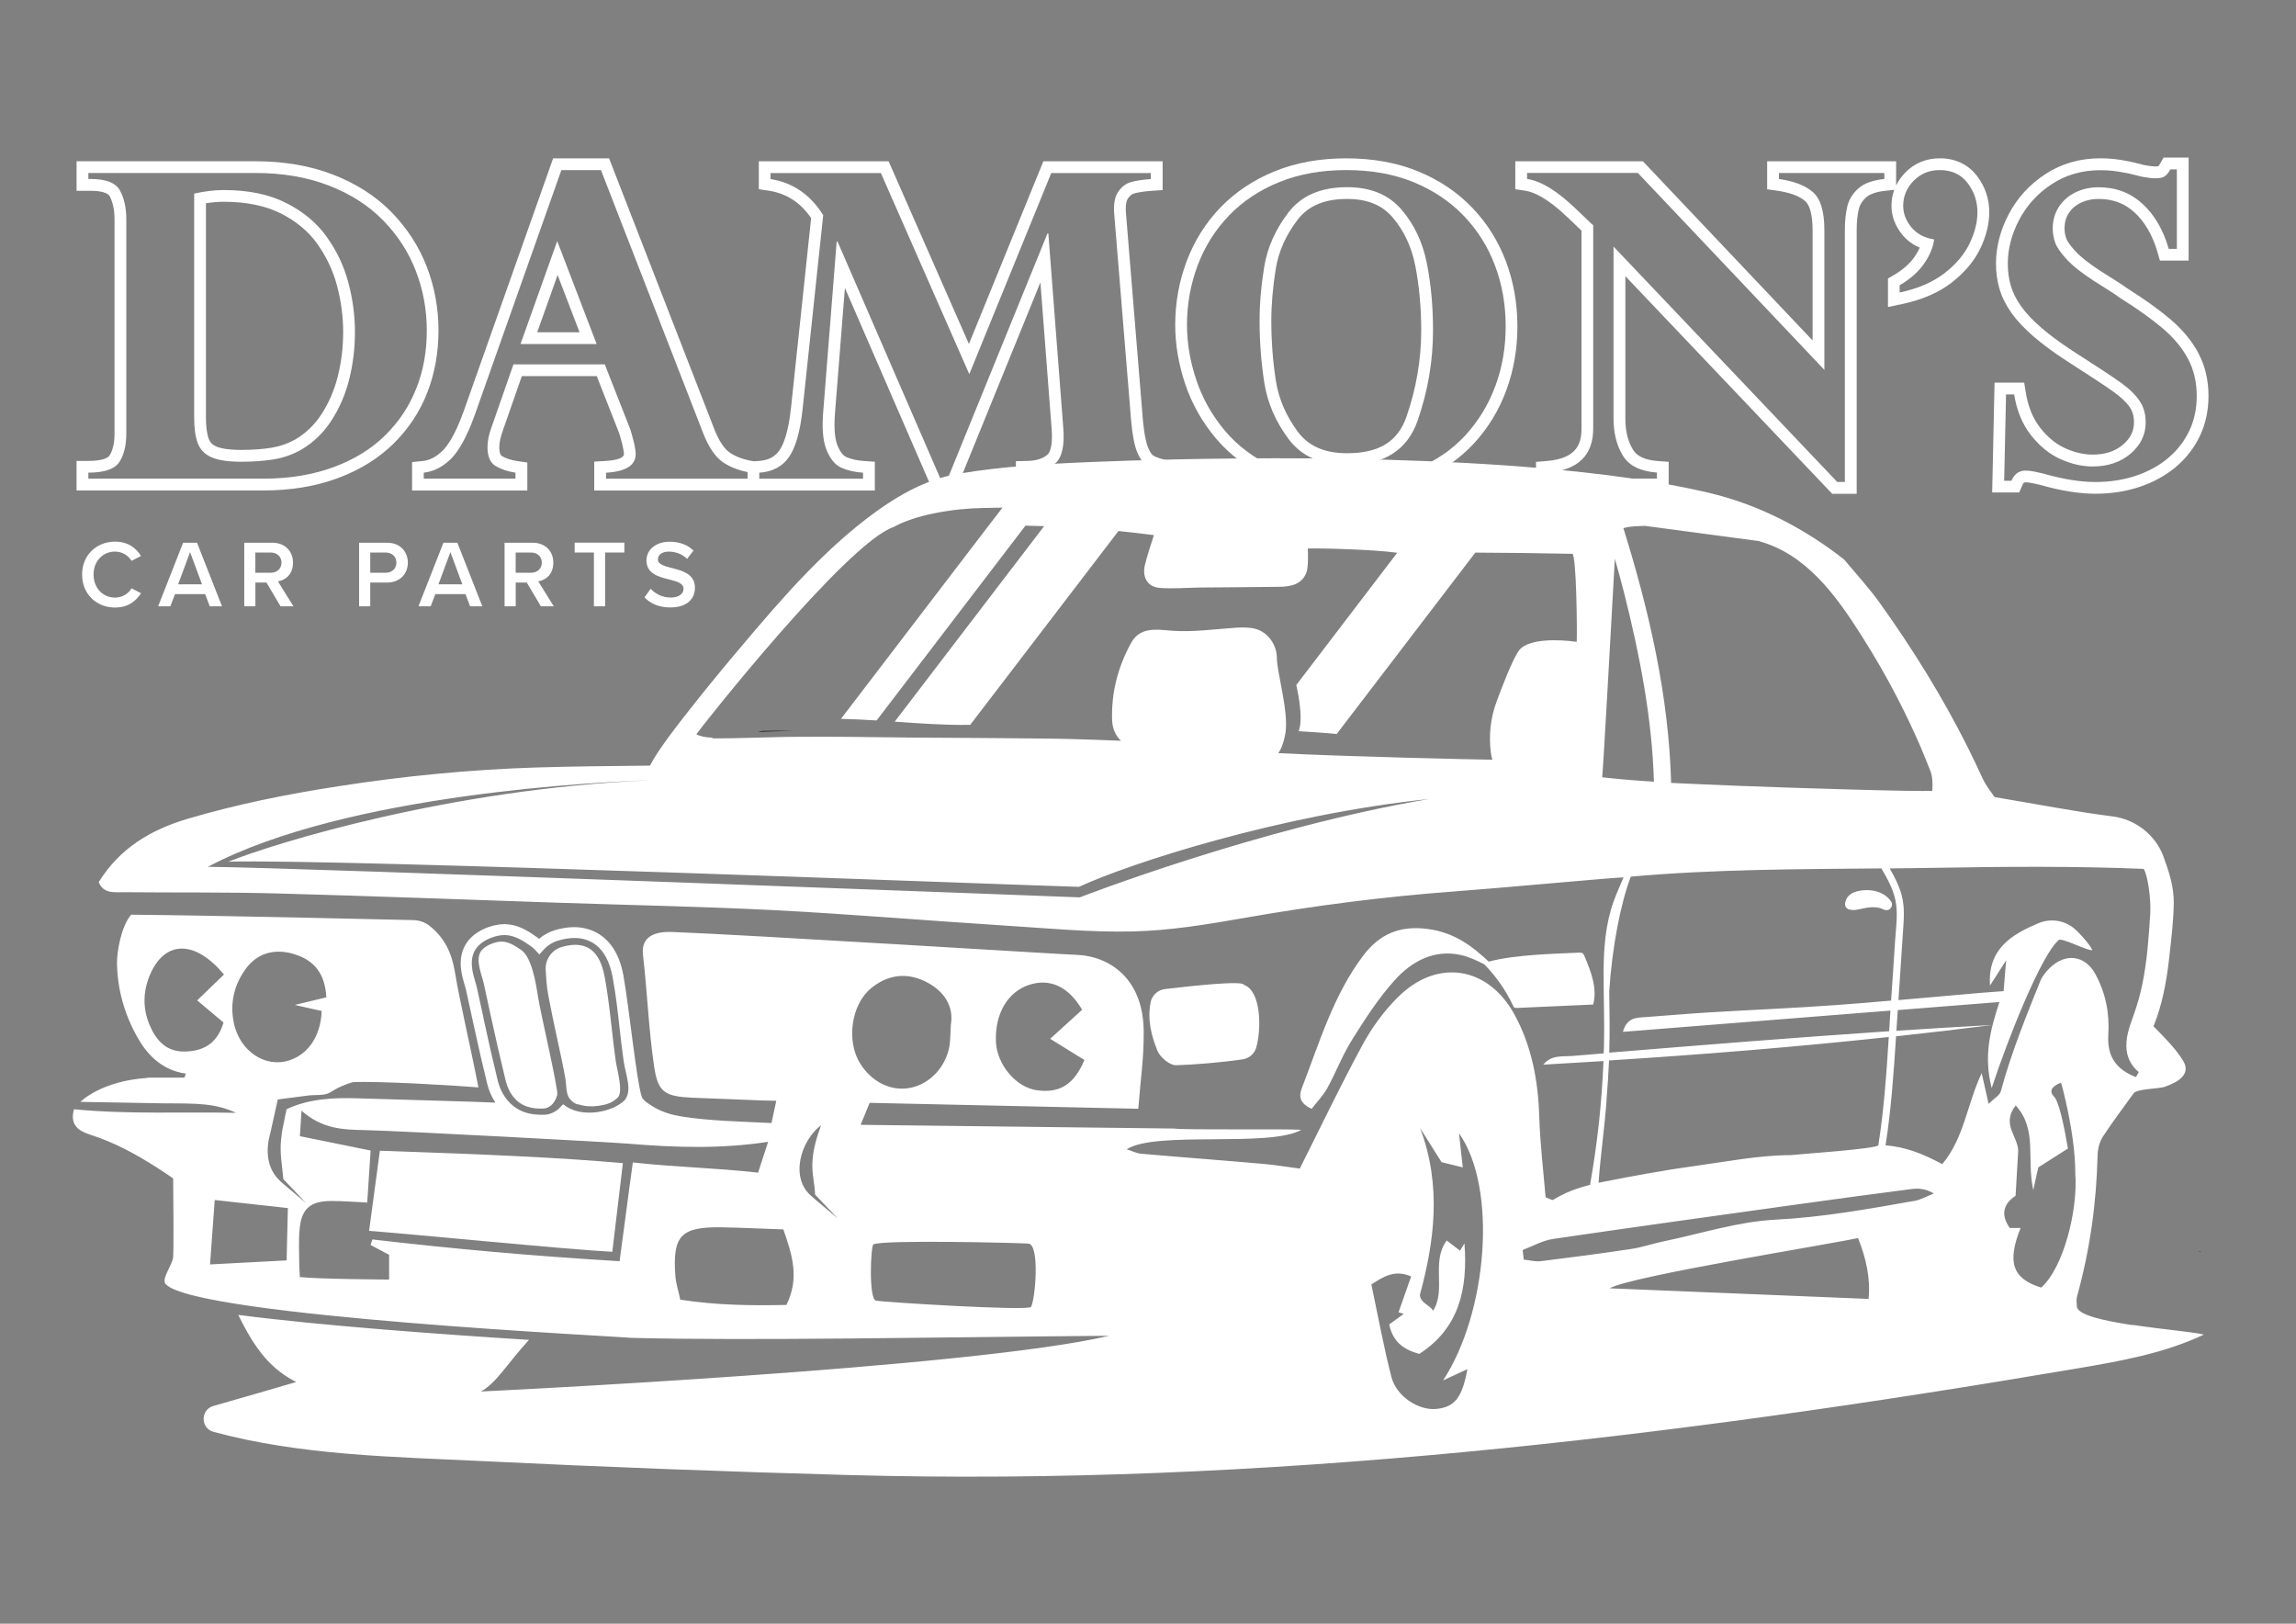 <svg xmlns="http://www.w3.org/2000/svg" id="Laag_1" data-name="Laag 1" width="512.96" height="362.7" viewBox="0 0 512.96 362.7"><rect x="0" y="0" width="512.96" height="362.7" fill="#808080" stroke="none"/><defs><style>      .cls-1 {        fill: none;      }      .cls-2 {        fill: #fff;      }      .cls-3 {        fill: #1d1d1b;      }    </style></defs><path class="cls-3" d="m63.95,247.82c-.05.39-.11.8-.19,1.23.1-.42.21-.85.32-1.29-.05.02-.08.03-.13.06"></path><path class="cls-3" d="m491.36,279.46c.02.06.04.14.06.2.02-.01.04-.01.06-.01.05-.04.1-.07.15-.12-.09-.02-.18-.04-.27-.06"></path><path class="cls-2" d="m476.49,296.01c-6.47-.97-12.4-2.28-12.49-4.18-.03-.75-.16-1.55.05-2.27,2.86-10.3,4.33-20.8,4.58-31.48.01-.68.11-1.39.28-2.07.22-.76.51-1.5.9-2.11,2.2-3.36,4.63-6.55,6.89-9.7.71-.98,5.61-.99,6.86-1.41,2.9-.99,6.06-2.76,4.19-5.83-1.74-2.85-4.31-5.33-6.63-7.71.25-.65.5-1.28.72-1.89,1.61-4.63,2.38-9.49,2.9-14.34.41-3.7.84-7.39.91-11.12.07-3.69-1.02-7.07-2.28-10.52-1.75-4.84-6.25-8.38-11.42-9.02-8.4-1.06-16.76-2.72-26.32-4.31-.5-.77-1.88-2.39-2.73-4.26-1.04-2.28-2.12-4.54-3.24-6.79-5.64-11.25-12.26-21.93-19.59-32.18-2.39-3.36-5.21-6.44-8.11-9.88-8.47-6.61-18.59-12.16-30.43-14.92-10.79-2.53-23.71-4.28-37.42-5.45-5.42-.47-10.96-.85-16.55-1.15-23.14-1.26-46.91-1.21-65.38-.79-6.77.14-12.82.35-17.86.55-1.57.07-3.04.14-4.41.19-1.68.09-3.21.17-4.58.23-1.32.08-2.66.17-4.01.25-.56.05-1.1.08-1.66.14-5.26.4-10.52.97-15.71,1.87-1.81.32-3.55.77-5.24,1.36-4.79,1.65-9.13,4.26-13.38,7.35-11.11,8.13-20.33,18.74-29.17,29.2-4.1,4.84-8.13,9.7-12.04,14.69-2.29,2.9-6.99,8.83-8.91,12.56-8.49.09-16.96.16-25.44.42-14.82.47-29.55,1.91-44.24,4.2-11.37,1.75-22.58,4-33.6,7.26-8.16,2.42-15.14,6.5-19.88,14.15,1.09,2.7,3.61,2.22,5.83,2.25,11.27.11,22.54-.03,33.81.27,21.04.57,42.05,1.37,63.09,2.08,16.13.54,32.3.85,48.43,1.67,16.96.89,33.89,2.32,50.84,3.4,9.71.61,19.44,1.57,29.14,1.34,8.22-.2,16.47-1.55,24.6-2.98,15.69-2.76,31.43-4.8,47.34-5.97,9.51-.69,34.53-3.02,37.56-3.13,0,0-.01.05-.03.1-.01.02-.02.07-.03.1-.73,1.78-1.54,3.54-2.15,5.25-1.79,5.02-2.2,10.41-2.21,15.7-.02,5.53.22,11.07.08,16.59-.01.52-.05,1.06-.07,1.58-2.36.2-4.7.39-7.06.58-2.17.17-4.59-.3-6.44,1.94,4.49-.25,8.97-.52,13.46-.8-.19,4.56-.52,9.11-1,13.64-.51,4.7-1.18,9.36-2,14.01-2.85.71-5.62,1.72-8.23,3.34-.22.15-.75-.2-1.7-.56-.49-5.83-1.23-11.93-1.42-18.03-.24-8-1.69-15.73-5.5-22.73-5.89-10.86-17.27-12.64-25.99-4.03-3.14,3.1-5.86,6.81-7.96,10.68-4.94,9.08-9.4,18.45-14.05,27.7-2.69-.35-5.39-.81-8.08-1.05-9.11-.8-18.22-1.47-27.33-2.27-1.1-.1-2.15-.66-3.25-.99,6.35-4.21,32.06-.32,39-4.36-3.91-.24-25.38.09-28.48-.28l-69.97-.83,2.01-4.91c24.9.55,60.02,1.32,60.02,1.32.55-7.13,1.23-10.95,1.21-17.21-.05-11.75-7.52-16.95-15.19-17.18-3.38-.1-73.3-4.47-90.13-5.1-3.55-.14-7.06.79-6.55,5.12.96,8.25,1.26,16.61,2.48,24.85.84,5.85,2.36,6.77,8.62,7.06,5.11.22,10.2.36,15.29.6.07,0,1.29.03,3.39.08l-1.07,4.97c-6.66-.34-13.92-.46-20.13-1.47-2.16-.35-4.36-.99-6.25-2.15-.76-.48-2.28-1.33-2.6-2.24-1.16-3.35-2.81-19.84-4.12-27.19-1.81-9.67-8.29-10.71-10.97-10.71-1.33,0-2.75.22-4.23.65-1.34.39-2.57,1.06-3.63,1.96-.28-.24-.57-.44-.79-.58-1.91-1.36-4.05-2.61-6.76-2.7h-.23c-2.4,0-6.93,1.32-8.79,4.84-1.71,3.22-.69,6.61-.02,8.85l.05.18c.1.33.19.65.26.97l1.46,6.72c1.26,5.78,2.19,9.82,3.09,13.49l.12.53c.4,1.59,1.02,3.04,1.86,4.29-1.96-.14-26.31-.81-30.76-.96-5.42-.18-10.88.09-15.84,2.4-.11.43-.22.87-.32,1.29-.01.01-.01.02-.01.02-.22,1.23-.52,2.56-.74,3.68-.09.67-.17,1.33-.23,2-.31,2.91.31,6.08.52,8.66l5.07,5.34-5.63-4.75s-.06-.07-.07-.09c-3.05-2.74-3.39-6.82-2.31-10.64.01-.03.01-.07.02-.1l1.68-7.56c2.38-.3,4.61-.59,6.83-.88,1.65-.2,3.63.1,4.9-.71,1.65-1.07,3.34-1.8,5.03-2.27,5.76-.27,22.59.71,28.06,1.17-1.71-8.9-3.94-18.04-5.29-25.96-.69-4.02-2.21-7.4-5.61-10.12-1.02-.83-2.32-1.24-3.62-1.29-8.46-.19-43.04-1.02-63.06-1.21-2.33,2.68-3.2,8.6-3.17,10.84.1,5.82,1.65,11.34,4.5,16.43,1.92,3.47,5.15,7.43,10.88,8.23-.1.31-.2.61-.31.9h-8.28s.02.03.03.06c-10.46.68-14.98,5.35-14.98,5.35l18.99.34c7.27,0,11.2,0,15.77,2.11-12.06-.25-24.08.38-36.21-.8-.11.43-.19.83-.23,1.22-.26,2.93,2.07,3.88,4.03,4.52,5.29,1.7,10.04,4.29,14.69,7.26,1.23.79,2.45,1.61,3.67,2.44.05,4.64.15,16.18-.01,17.65-.22,1.86-2.71,4.82-1.65,5.98,6.58,7.23,103.73,11.79,103.77,11.99,26.25.71,70.42-.17,107-.46-30.5,7.25-140.36,12.45-140.36,12.45,3.49-1.89,5.87-6.22,10.75-11.53-19.22-1.21-46.48-3.17-64.95-5.58.61,1.25,1.25,2.5,1.95,3.71.07.1.1.21.17.32,2.5,4.37,5.66,8.38,10.83,10.96-6.35,1.86-12.39,3.6-18.53,5.36-2.9.84-2.87,4.99.06,5.78,19.46,5.27,40.06,5.56,60.08,6.53,27.24,1.33,54.51,2.36,81.76,3.11,92.45,2.55,183.57-8.37,274.64-23.83,9.62-1.63,19.36-3.36,28.18-7.54-1.92-.53-9.18-1.16-15.86-2.16m-246.52-75.99c4.66-1.5,8.78.49,11.77,5.59-2.27,2.07-4.53,4.12-7.14,6.49,2.91,1.8,5.31,3.27,7.65,4.73-2.29,5.45-5.51,7.48-10.62,6.76-4.65-.63-8.93-5.73-9.15-10.83-.26-6.26,2.63-11.18,7.49-12.74m-121.96,7.46l-1.46-6.68c-.07-.36-.18-.75-.31-1.17l-.05-.17c-.59-1.98-1.4-4.68-.17-7.01,1.29-2.4,4.71-3.53,6.63-3.53h.18c2.04.08,3.8,1.13,5.41,2.25.38.25.88.63,1.33,1.1l.91.99.9-1c.9-1.01,2.06-1.75,3.36-2.12,1.25-.36,2.45-.56,3.55-.56,3.15,0,7.2,1.51,8.55,8.71.72,3.86,1.17,7.9,1.53,11.15.23,2.01.51,4.54.84,6.89l.1.72c.43,3.11,2.04,6.61.19,8.81-1.9,1.78-4.58,2.4-5.99,2.6-1.84.26-3.67.14-5.24-.38-.63-.21-1.17-.46-1.65-.77l-.85-.59-.71.76c-.93.95-2.13,1.5-3.37,1.58-1.66.06-3.26-.1-4.61-.6-2.9-1.05-5.04-3.6-5.89-6.99l-.13-.55c-.9-3.65-1.82-7.67-3.07-13.43m-58.08.98c-1.31,4.41-4.12,6.31-8.41,6.47-4.31.18-6.61-2.43-8.09-5.9-1.66-3.88-1.47-7.93.28-11.7,3.36-7.25,9.95-7.26,16.33.4-1.83,1.75-3.68,3.55-5.99,5.78,2.32,1.95,4.06,3.42,5.89,4.95m2.28,0c-.71-3.44-.24-6.74,1.27-9.72.41-.8.88-1.57,1.42-2.3,2.47-3.36,6.09-4.47,10.15-3.45.25.07.51.15.74.22,4.38,1.32,6.85,4.36,7.1,9.62-1.33.33-2.48.59-3.79.91-.95.24-2,.48-3.24.79,1.95.43,3.34.74,4.54,1.02.5.11.99.21,1.46.32-.23,5.54-2.91,9.57-7.13,11-5.43,1.83-11.19-1.95-12.53-8.4m11.81,53.12l-17.1.9,1.05-14.39,16.34,1.8-.28,11.69Zm74.41.18c-19.96-1.2-37.11-2.76-55.23-4.86-.25.72-.17.52-.41,1.24,1.67.88,3.32,1.76,4.14,2.19v5.53s-15.81-.09-19.89-.56c.03,1.91-.18-2.54-.18-2.54-.02-2.98-.17-5.62.08-8.22.42-4.57,2.45-6.23,7.13-6.23,2.47,0,4.95.2,7.97.34.3-4.36.53-8.03.76-11.61-5.51-1.12-10.43-2.12-15.8-3.21.11-1.73.2-3.19.36-5.7,4.56,4.08,9.26,4.25,13.92,4.34,8.17.18,55.54,2.73,58.99,3.03,10.46.88,20.9,1.21,31.34-.41-.9,2.74-1.53,4.67-2.25,6.89-9.46-1.07-18.73-1.24-27.98-2.28-1.08,7.72-1.86,14.14-2.96,22.06m37.27,9.77c-7.78.17-15.65.08-23.71-1.18-.44-2.09-.99-3.7-1.1-5.34-.65-8.94,1.24-10.94,10.22-10.82,4.62.08,9.22.31,13.91.47,1.97,5.68,3.67,10.85.68,16.87m5.85-24.07s-.06-.07-.08-.09c-5.12-4.06-2.62-12.52,1.98-15.98-.94,2.6-1.74,5.18-1.91,7.87-.26,2.56.52,5.35.57,7.62l5.07,5.34-5.62-4.75Zm13.05-46.66c3.6-2.95,7.7-3.6,11.9-1.64,4.52,2.12,6.64,5.75,5.94,9.75-.14,2.38-.1,3.67-.33,4.91-.85,4.61-4.36,8.31-8.6,9.19-4.31.9-8.63-1.16-11.3-5.36-3.17-5.01-2.07-13.18,2.39-16.84m35.71,71.18c-.9.9-33.01-1.07-34.62-1.43-1.62-.35-1.17-12.2-.55-12.55,1.98-1.08,31.93-.36,34.62-.18,2.7.18,1.45,13.27.55,14.16m97.54,13.9c-1.17,6.33-2.81,8.4-6.8,8.86-4.03.48-9.08-2.77-10.19-7.15-1.72-6.73-2.97-13.56-4.47-20.65,2.58-1.62,5.1-3.43,8.89-1.78-.93,2.63-1.82,5.15-2.82,8t.01.01c.4.11.79.23,1.16.35-1.08.79-2.17,1.57-3.25,2.35.79,3.86,3.15,5.61,6.71,6.59,8.87-5.7,10.88-14.41,10.1-24.69-.4.66-.8,1.32-.99,1.63-.9-.68-1.91-1.46-2.98-2.27-3.54,4.8-.05,11.04-3.05,15.71-.48-1.18-2.93-1.76-2.93-3.61h0c3.19-11.73,4.93-24.32.03-37.24,1.51,2.45,3.06,4.86,4.8,7.64,1.29.32,2.91.72,4.74,1.17-.25-2.33-.51-4.55-.84-7.63,8.7,12.33,6.31,40.23-3.56,55.21,1.74-.81,3.48-1.61,5.44-2.52m39.7-188.36l25.28,3.37c10.69,2.87,17.35,12.15,23.02,21.06,6.08,9.55,10.36,18.23,13.27,24.99.76,1.8,1.5,3.6,2.2,5.42.47,1.23.5,3.04.39,4.33-2.73.26-31.58-.64-43.68-1.12-4.88-.21-9.79-.39-14.67-.64-.51-19.36-4.9-38.42-10.66-56.9,1.47-.48,3.38-.44,4.85-.51m-126.28,82.98s-179.05-6.82-194.82-6.82c31-16.46,88.59-19.02,98.82-19.34-44.82,1.9-84.04,14.11-94.22,18.19,23.87-.68,175.1,5.2,190.02,5.62,11.51-5.33,45.2-16.2,78.23-19.62-37.96,6.4-78.03,21.96-78.03,21.96m111.02-57.07c-4.2-.59-10.53-.69-12.71,1.68-1.48,1.62-4.35,9.35-5.17,11.56-1.38,3.63-1.83,7.67-1.32,11.53.08.52.18,1.06.34,1.56-3.43-.03-32.71-.69-47.84-1.47.39-.53.68-1.13.92-1.8.35-.99.57-1.96.72-2.9.64-4.86-1.91-13.21-1.96-16.63-.03-2.86-1.94-5.66-4.74-6.42-1.47-.4-3.05-.34-4.59-.25-4.74.32-9.48,1.02-14.25.65-3.45-.3-7.02-.84-8.98,2.74-2.95,5.37-4.43,11.09-4.24,17.22.07,2,.84,3.56,1.98,4.63-3.7-.16-7.4-.28-11.1-.39-6.35-.19-32.37-.29-36.1-.33-8.52-.09-17.03-.25-25.56-.16-.73.01-1.47.01-2.2.02-5.35.1-10.69.33-16.03.33-.17,0-.31-.07-.41-.17-1.34-.05-2.54-.26-3.46-.76.58-.97,33.45-42.68,44.07-46.29,2.46-1.37,5.66-2.37,8.91-3.03,3.94-.82,7.97-1.17,10.82-1.21,1.51-.03,3.05-.06,4.59-.09l-3.08,4-33,43.18c2.66.07,5.32.19,7.96.36l33.25-43.51c1.4.02,2.79.06,4.17.11l-33.38,43.67c5.52.39,11.04.79,16.58.72.09,0,.19.01.28.01l33.13-43.31c2.63.27,5.28.57,7.92.91-.71,2.21-1.45,4.43-2,6.64-.63,2.55.4,4.91,3.28,5.15,2.94.23,6.02-.03,8.98-.08,2.96-.02,5.92-.05,8.88-.07,2.97-.05,5.92-.06,8.87-.09,2.6-.03,5.16-.55,6.1-3.31.39-1.08.34-4.09.27-5.25,2.5-.09,14.42.19,19.98.95l-22.55,29.55s1.76,7.25.53,10.31c5.95.35,8.5.63,8.5.63l30.97-40.52c7.22.03,14.44.12,21.65.27.96.01,1.12,17.92,1,19.64m7.01,30.42c-.44-.05-.88-.09-1.32-.15.23-1.73,1.89-31.89,2.83-48.81.75,2.63,1.47,5.26,2.14,7.9,3.44,13.7,6.19,27.76,6.59,41.91-3.42-.22-6.84-.48-10.25-.85m.26,47.81c.66-10.23,2.58-19.85,4.83-25.76,18.64-1.66,37.32-1.66,55.99-1.84,1.32,2.27,2.61,4.59,3.14,7.17.59,2.88.13,5.98-.08,8.89-.28,4.5-.59,8.98-.9,13.47-4.14.36-8.3.72-12.45,1.01-9.29.67-18.6,1.05-27.92,1.61-4.85.28-9.7.73-14.55,1.07-2,.14-4.09.07-5,3.29,20.03-1.59,39.77-3.15,59.77-4.75-.05.58-.08,1.17-.11,1.75-.07.95-.12,1.91-.18,2.86-20.86,1.4-41.69,3.08-62.53,4.79.14-4.52.07-9.03,0-13.56m-.61,24.19v-.1c.25-2.93.43-5.85.56-8.79,20.87-1.31,41.71-3.01,62.5-5.24-.51,8.08-1.06,16.19-2.33,24.18-.14.79-17.82,2.01-19.6,2.21-7.04,0-14.65,1.51-21.63,2.46-7.13.98-14.22,2.32-21.28,3.71.44-6.16,1.35-12.26,1.79-18.43m58.53,44.38c-20.13-.83-38.98-1.6-57.84-2.37,4.59-2.69,49.26-9.85,55.5-11.23,1.82,4.58,2.8,9.08,2.35,13.59m10.15-21.88c-10.23,1.81-20.4,3.65-30.87,4.18-8.39.42-16.67,3.11-24.98,4.83-2.47.5-4.87,1.35-7.38,1.73-6.69,1.01-13.42,1.89-20.16,2.72-1.23.15-2.53-.23-3.81-.35-.07-.72-.15-1.45-.23-2.15,2.25-.85,4.47-2.13,6.82-2.47,18.09-2.66,36.2-5.16,54.31-7.68,8.62-1.2,17.25-2.38,25.88-3.48,1.51-.19,3.1-.03,4.85,1-1.47.58-2.9,1.42-4.43,1.69m16.66-21.72c-.6-2.72-1.02-4.59-1.54-6.85-3.28,6.94-3.88,14.44-8.82,20.34-4.21-2.29-8.33-3.92-12.66-4.19,1.26-8.06,1.82-16.22,2.35-24.37,7.17-.77,14.34-1.62,21.52-2.53-7.16.39-14.3.82-21.45,1.29.08-1.13.16-2.25.23-3.37.03-.41.06-.83.08-1.25,7.52-.59,15.08-1.18,22.71-1.8-2.08,6.4-3.56,12.01-1.73,19.23,3.63-11.08,11.27-30.26,15.1-33.16,1.53-.07,6.09,2.43,7.37,2.35.05-.23-1.45-2.46-3.75-4.6-2.24-2.07-5.51-2.61-8.31-1.41-5.75,2.44-11.36,5.61-10.78,13.91,1.46-2.29,2.21-3.45,3.6-5.63-.26,3.21-.42,5.07-.57,6.88-1.72.14-3.16.22-4.6.34-6.3.55-12.59,1.12-18.89,1.66.34-5.07.67-10.13,1.01-15.2.19-2.77.44-5.56-.3-8.27-.57-2.11-1.58-4.05-2.66-5.94,3.46-.03,6.9-.08,10.35-.14,15.46-.27,30.92-.4,46.38.24.91,1.27,1.69,6.88,1.47,10.11-.34,5.21-.69,10.47-1.75,15.6-.51,2.46-1.2,4.88-2.06,7.25-.9,2.45-1.76,4.9-1.46,7.56.23,1.97,1.27,3.71,2.71,4.86-.23.41-.43.8-.63,1.13-5.4-2.07-6.4-5.71-6.17-9.53.3-4.86-.64-9.35-2.91-13.51-2.29-4.19-6.63-4.74-10.1-1.41-.91.88-1.78,1.94-2.22,3.07-2.36,5.91-6.36,15.48-8.78,24.52-.26.96-1.46,1.56-2.73,2.84m11.74,41.04c-6.41-1.99-7.68-5.62-4.6-13.32h-2.41c-2.2-3.07-1.31-5.5,1.29-7.19.2-3.59.4-6.81.58-10.01,0-3.21-3.85-6-.55-10.17,4.92,5.41,2.36,11.96,3.93,18.93.41-1.88.55-2.61.71-3.31.13-.6.28-1.23.41-1.78,2.08-1.3,4.58-2.95,6.61-4.21-.85-5.07-2-10.52-3.11-11.61-1.95-1.96,1.59-3.1,1.59-3.1,0,0,3.16,11.11,3.16,20.08v.06c.65,8.21-2.6,21.2-7.62,25.63"></path><path class="cls-2" d="m136.8,279.62c.84-6.96,1.6-13.41,2.36-19.8-13.75-1.21-29.22-1.93-54.29-2.77-.79,5.74-1.46,10.9-2.41,17.9,9.61.71,44.27,4.17,54.34,4.67"></path><path class="cls-2" d="m262.71,237.95c3.61-.09,10.5-.64,14.93-1.32,1.42-.22,2.61-1.22,3.01-2.6,1.23-4.27,1.09-12.69-2.72-14.02-.13-1.07-12.21.28-17.65.92-1.61.19-2.92,1.4-3.22,2.99-.75,3.94.18,7.45,1.53,10.8.59,1.45,2.74,3.26,4.13,3.22"></path><path class="cls-2" d="m120.23,222.87c-.41-2.75-1.33-8.93-3.75-10.63-1.23-.87-2.76-1.86-4.31-1.91-1.52-.05-4.11.96-4.86,2.38-1.06,1.99.36,5.07.79,7.06.51,2.36,1.01,4.72,1.53,7.07,1.03,4.71,2.09,9.42,3.24,14.11.05.19.09.37.14.56.62,2.5,2.11,4.71,4.6,5.62,1.22.44,2.54.56,3.83.49,1.62-.09,2.72-1.61,3.06-3.09.27-1.19-3.8-18.55-4.26-21.67"></path><path class="cls-2" d="m126.38,241.37c.14,1.17.13,2.67.63,3.63.39.74,1.42,1.71,2.3,1.71,1.39.45,2.94.52,4.38.31,1.7-.25,3.09-.61,4.34-1.86,1.29-1.29-.22-6.38-.45-8.06-.9-6.31-1.33-12.69-2.5-18.93-1.11-5.96-4.17-8.17-9.5-6.66-2.23.63-3.76,2.68-3.66,4.99.08,1.8.19,3.67.52,5.5.64,3.47,1.38,6.93,2.12,10.38.62,2.86,1.26,5.72,1.76,8.61.02.12.04.25.05.38"></path><path class="cls-2" d="m413.1,203.14c.85.26,1.71.1,2.55-.09,1.63-.38,3.59-.71,5.15.1.48.25,1.14.23,1.53-.2.37-.4.52-1.06.2-1.54-1.12-1.69-3.11-2.5-5.09-2.57-1.82-.06-4.35.32-5.05,2.27-.06.17-.11.35-.14.52-.13.65.12,1.29.84,1.51"></path><path class="cls-3" d="m176.95,163.23c-2.21-.04-4.41.01-6.62.04-.36.07-.71.15-1.07.22,2.18-.07,4.37-.15,6.56-.21.38-.01.76-.03,1.14-.04"></path><path class="cls-2" d="m355.93,224.39c-5.66.25-11.32.51-17,.76-.19.01-.41.01-.57-.09-.18-.1-.27-.3-.35-.48-1.55-3.29-3.65-6.32-6.17-8.94l-.25-.25c-1.7-.85-3.41-1.66-5.21-2.06-5.98-1.34-11.01,1.42-14.78,5.62-3.66,4.04-6.66,8.74-9.58,13.39-2.13,3.41-3.55,7.22-5.5,10.75-.95,1.71-2.38,3.15-3.48,4.6-2.75-1.25-2.86-2.88-2.2-4.6,3.96-10.23,7.08-20.92,13.84-29.78,3.41-4.42,7.75-6.67,14.32-5.8,5.95.8,9.9,3.84,13.62,7.3,5.84-1.63,15.95-1.8,20.1-2.01.3-.01.65-.01.89.18.18.14.28.35.37.57,1.46,3.46,2.94,7.23,1.95,10.85"></path><path class="cls-2" d="m64.07,247.76c-.11.43-.22.87-.32,1.29.08-.43.15-.84.19-1.23.05-.02.08-.03.13-.06"></path><path class="cls-2" d="m72.98,52.88c-2.24-3.12-5.27-5.64-9.09-7.56-3.82-1.92-8.46-2.87-13.93-2.87-1.95,0-4.14.26-6.58.79v50.02c0,2.41.27,4.33.81,5.75.54,1.42,1.55,2.46,3.04,3.13,1.48.66,3.72,1,6.72,1,2.69,0,5.1-.18,7.23-.53,2.13-.35,4.14-1.06,6.03-2.11,2.78-1.61,5.08-3.82,6.88-6.63,1.81-2.81,3.13-5.9,3.96-9.27.83-3.37,1.25-6.84,1.25-10.43s-.49-7.4-1.48-11.08c-.99-3.68-2.6-7.08-4.84-10.2m2.52,31.07c-.76,3.07-1.98,5.93-3.62,8.48-1.57,2.44-3.59,4.39-5.95,5.75-1.61.9-3.36,1.51-5.18,1.81-1.98.33-4.27.5-6.8.5-3.25,0-4.87-.42-5.65-.77-.85-.38-1.36-.9-1.65-1.67-.42-1.11-.64-2.73-.64-4.81v-47.84c1.43-.23,2.76-.34,3.95-.34,5.03,0,9.32.87,12.75,2.59,3.41,1.72,6.15,3.98,8.13,6.74,2.04,2.85,3.54,5.99,4.44,9.35.92,3.44,1.39,6.94,1.39,10.4s-.4,6.65-1.17,9.8"></path><path class="cls-2" d="m97.97,73.88c0-5-.89-9.82-2.63-14.33-1.76-4.53-4.42-8.63-7.9-12.18-3.49-3.56-7.88-6.38-13.05-8.37-5.12-1.98-10.95-2.98-17.33-2.98H17.11v6.6h3.14c2.3,0,3.85.45,4.26,1.22.72,1.35,1.08,3.1,1.08,5.19v47.75c0,2.16-.38,3.84-1.13,4.99-.18.28-1.06,1.19-4.73,1.19h-2.63v6.6h41.75c6.09,0,11.67-.92,16.58-2.74,4.97-1.84,9.18-4.45,12.53-7.76,3.34-3.31,5.88-7.16,7.53-11.44,1.64-4.24,2.47-8.86,2.47-13.74m-4.92,12.79c-1.53,3.96-3.84,7.46-6.93,10.52-3.09,3.06-6.95,5.45-11.59,7.16-4.64,1.71-9.86,2.57-15.67,2.57H19.74v-1.34c3.58,0,5.89-.8,6.93-2.39,1.04-1.59,1.55-3.73,1.55-6.42v-47.75c0-2.53-.46-4.67-1.39-6.42-.93-1.75-3.12-2.62-6.58-2.62h-.51v-1.34h37.32c6.09,0,11.55.93,16.39,2.8,4.84,1.87,8.88,4.46,12.12,7.76,3.25,3.31,5.69,7.07,7.32,11.29,1.64,4.22,2.46,8.68,2.46,13.37s-.76,8.84-2.29,12.79"></path><path class="cls-2" d="m116.29,76.85h17.01l-8.81-22.99-8.2,22.99Zm13.19-2.63h-9.46l4.56-12.79,4.9,12.79Z"></path><path class="cls-2" d="m257.73,101.81c-.18-.1-.67-.48-1.22-1.79-.36-.87-.86-2.68-1.18-6.32l-3.76-45.88c-.21-2.18.17-3.1.41-3.46.55-.83,1.07-1.05,1.42-1.15.98-.27,2.29-.47,3.9-.58l2.45-.17v-6.43h-26.65l-16.63,40.81-17.94-40.81h-29v6.23l2.23.34c3.95.61,7.06,2.62,9.46,6.12l-4.49,42.27c-.59,5.69-1.73,8.35-2.58,9.58-1.04,1.5-2.52,2.26-4.66,2.4l-1.08.07-.23-.04c-2.05-.34-3.77-.97-5.12-1.88-1.21-.81-2.38-2.56-3.38-5.01l-23.6-60.73h-12.51l-19.99,56.52c-1.97,5.43-3.66,7.78-4.73,8.81-1.43,1.37-2.88,2.12-4.43,2.27l-2.36.24v6.35h25.75v-6.25l-2.25-.33c-1.35-.2-2.51-.57-3.45-1.13-.5-.29-.56-1.48-.56-1.97,0-1.04.26-2.26.78-3.68l4.25-12.19h16.74l5.02,12.77c.06.2.19.65.39,1.33.21.74.38,1.45.5,2.1.15.78.16,1.11.16,1.2,0,1.19-2.9,1.48-4.15,1.55l-2.48.14v6.46h62.69v-6.43l-2.45-.17c-1.51-.1-2.83-.4-3.92-.87-.91-.4-1.56-1.58-1.94-2.5-.46-1.09-.93-3.26-.59-7.38l2.21-27.9,19.64,45.25h5.12l18.92-46.49,2.51,32.75c.33,4.25-.61,5.44-.91,5.71-1.01.9-2.53,1.38-4.51,1.42l-2.57.06v6.54h36.59v-6.07l-2.05-.46c-2.23-.51-3.28-.94-3.78-1.22m-122.33,5.12v-1.34c4.42-.25,6.63-1.64,6.63-4.17,0-.4-.07-.97-.21-1.69-.14-.73-.32-1.5-.56-2.32-.23-.82-.38-1.32-.44-1.51l-5.7-14.51h-20.4l-4.87,13.95c-.62,1.67-.93,3.18-.93,4.54,0,2.1.62,3.52,1.85,4.24,1.24.73,2.7,1.21,4.4,1.46v1.34h-20.49v-1.34c2.13-.22,4.13-1.21,5.98-2.99,1.85-1.78,3.65-5.05,5.38-9.8l19.38-54.79h8.85l22.95,59.06c1.24,3.03,2.69,5.11,4.36,6.23,1.5,1.01,3.31,1.73,5.44,2.16v1.48h-31.63Zm125.53,0h-31.34v-1.34c2.63-.06,4.69-.76,6.19-2.09,1.5-1.33,2.09-3.96,1.78-7.88l-3.34-43.48h-.19l-22.3,54.79h-1.62l-22.99-52.98h-.19l-3.01,38.06c-.31,3.74-.05,6.61.79,8.6.83,1.99,1.94,3.29,3.31,3.89,1.37.6,2.97.97,4.8,1.09v1.34h-23.18v-1.34c2.94-.19,5.15-1.36,6.65-3.52,1.5-2.16,2.51-5.76,3.04-10.8l4.59-43.2c-2.87-4.61-6.8-7.29-11.77-8.07v-1.34h24.66l19.75,44.92,18.31-44.92h22.25v1.34c-1.79.12-3.27.35-4.43.67s-2.13,1.07-2.9,2.23c-.77,1.16-1.05,2.88-.83,5.17l3.75,45.84c.28,3.21.73,5.59,1.37,7.11.63,1.53,1.42,2.56,2.36,3.08.94.53,2.43,1.02,4.47,1.48v1.34Z"></path><path class="cls-2" d="m313.09,46.79c-2.86-3.32-6.9-4.98-12.12-4.98-5.87,0-10.25,1.89-13.14,5.68-2.89,3.79-4.68,7.81-5.38,12.08-.7,4.26-1.04,8.31-1.04,12.14,0,4.64.35,9.2,1.04,13.7.69,4.5,2.5,8.7,5.4,12.61,2.9,3.91,7.28,5.86,13.12,5.86,8.19,0,13.44-3.3,15.74-9.9,2.3-6.6,3.45-13.33,3.45-20.19,0-5.35-.46-10.35-1.39-15.02-.93-4.67-2.82-8.66-5.68-11.98m1.13,46.32c-1.94,5.55-6.15,8.13-13.26,8.13-5.01,0-8.61-1.57-11.01-4.8-2.63-3.54-4.29-7.39-4.91-11.44-.67-4.34-1.01-8.81-1.01-13.3,0-3.67.34-7.62,1.01-11.72.62-3.81,2.26-7.48,4.87-10.9,2.39-3.12,6-4.64,11.05-4.64,4.46,0,7.77,1.33,10.13,4.07,2.55,2.96,4.26,6.59,5.09,10.78.89,4.48,1.34,9.36,1.34,14.51,0,6.53-1.11,13.03-3.31,19.32"></path><path class="cls-2" d="m328.95,46.43c-3.32-3.47-7.39-6.21-12.12-8.15-4.7-1.93-10.1-2.91-16.04-2.91s-11.23.96-15.93,2.86c-4.73,1.91-8.82,4.63-12.15,8.07-3.33,3.44-5.88,7.5-7.59,12.05-1.7,4.51-2.56,9.3-2.56,14.23,0,4.34.75,8.77,2.22,13.17,1.49,4.44,3.81,8.55,6.9,12.21,3.13,3.71,7.2,6.73,12.09,8.97,4.88,2.23,10.64,3.37,17.11,3.37,6.01,0,11.48-1,16.28-2.98,4.83-1.99,8.91-4.77,12.12-8.25,3.19-3.45,5.64-7.48,7.28-11.96,1.63-4.44,2.45-9.24,2.45-14.25s-.85-9.89-2.53-14.39c-1.69-4.53-4.23-8.59-7.54-12.05m5.15,39.78c-1.53,4.17-3.78,7.86-6.74,11.08-2.97,3.21-6.7,5.75-11.19,7.6-4.5,1.85-9.59,2.78-15.27,2.78-6.12,0-11.46-1.04-16.02-3.13-4.56-2.09-8.28-4.84-11.17-8.27-2.89-3.43-5.03-7.22-6.42-11.36-1.39-4.14-2.09-8.25-2.09-12.33,0-4.63.8-9.07,2.39-13.3,1.59-4.23,3.93-7.95,7.02-11.15,3.09-3.2,6.84-5.69,11.24-7.46,4.4-1.78,9.39-2.67,14.95-2.67s10.64.9,15.04,2.71c4.4,1.81,8.14,4.32,11.22,7.53,3.07,3.21,5.4,6.93,6.98,11.15,1.58,4.22,2.36,8.71,2.36,13.47s-.76,9.18-2.29,13.35"></path><path class="cls-2" d="m433.36,35.37c-3.04,0-5.63,1.07-7.69,3.18-.87.89-1.55,1.86-2.05,2.89v-5.41h-28.81v6.25l2.25.32c2.89.42,5,1.21,6.27,2.34,1.05.95,1.63,3.24,1.63,6.46v24.65l-37.91-40.02h-28.51v6.24l2.24.33c1.76.26,4.82,1.51,9.48,5.99.52.49,1.11,1.04,1.75,1.66.61.58,1.05,1,1.32,1.27v44.04c.03,3.35-.86,6.85-7.74,7.41l-2.42.2v6.4h29.64v-6.41l-2.43-.18c-2.84-.21-4.66-1.05-5.57-2.57-1.12-1.84-1.68-4.15-1.68-6.87v-31.85l46.21,48.61h5.47v-58.9c0-1.82.16-3.4.48-4.71.24-.99.78-1.85,1.65-2.62.83-.74,2.33-1.25,4.33-1.46l1.94-.21c-.41,1.12-.63,2.31-.63,3.57,0,2.31.81,4.48,2.4,6.43,1.05,1.29,2.36,2.26,3.92,2.9-.29.68-.69,1.37-1.17,2.08-1.04,1.51-2.6,2.88-4.63,4.07l-1.3.76v6.37l3.17-.67c4.45-.94,8.17-2.55,11.05-4.78,2.89-2.24,5.04-4.79,6.39-7.59,1.34-2.79,2.02-5.53,2.02-8.14,0-2.99-.92-5.71-2.74-8.1-1.96-2.57-4.84-3.94-8.33-3.94m-12.38,4.62c-2.6.28-4.53.98-5.79,2.11-1.27,1.13-2.09,2.45-2.46,3.96-.37,1.51-.56,3.29-.56,5.33v56.27h-1.71l-49.97-52.57v38.43c0,3.21.69,5.96,2.06,8.23,1.37,2.27,3.92,3.55,7.63,3.82v1.34h-24.38v-1.34c6.83-.56,10.21-3.91,10.15-10.06v-45.2c-.19-.12-.43-.34-.74-.65-.28-.28-.74-.73-1.39-1.34-.65-.62-1.24-1.17-1.76-1.67-4.14-3.99-7.77-6.21-10.89-6.67v-1.34h24.75l41.67,43.99v-31.24c0-4.11-.83-6.91-2.5-8.41-1.67-1.5-4.22-2.5-7.65-2.99v-1.34h23.55v1.34Zm19.05,14.42c-1.17,2.44-3.05,4.66-5.63,6.65-2.58,1.99-5.91,3.42-9.99,4.29v-1.62c2.38-1.39,4.2-3.01,5.47-4.84,1.27-1.84,2.01-3.64,2.23-5.4-2.19-.34-3.89-1.25-5.1-2.74-1.21-1.48-1.81-3.07-1.81-4.77,0-2.13.78-3.99,2.34-5.59,1.56-1.59,3.5-2.39,5.82-2.39,2.69,0,4.77.97,6.23,2.9,1.47,1.93,2.2,4.1,2.2,6.51,0,2.23-.59,4.56-1.76,7"></path><path class="cls-2" d="m491.17,78.9c-1.45-2.72-3.56-5.27-6.27-7.58-2.54-2.16-5.82-4.5-9.75-6.98-.54-.41-1.81-1.28-5.78-3.75-2.58-1.66-4.49-3.17-5.7-4.48-1.46-1.59-1.9-2.46-2.03-2.84-.26-.75-.39-1.48-.39-2.24,0-1.32.31-2.43.94-3.41.65-1,1.52-1.76,2.65-2.31,1.21-.59,2.53-.87,4.02-.87,3.18,0,5.8.98,8.01,3,2.31,2.11,4.04,5.1,5.14,8.87l.55,1.9h6.41v-23.01h-5.59l-.76,1.32c-.18.31-.33.51-.43.62-.12.02-.33.04-.67.04-.29,0-1-.04-2.52-.32-.5-.12-1.1-.27-1.82-.46-.83-.21-1.5-.36-2.06-.44-1.87-.39-3.85-.6-5.88-.6-4.55,0-8.66,1.18-12.24,3.51-3.52,2.29-6.27,5.29-8.19,8.92-1.91,3.61-2.88,7.35-2.88,11.1,0,1.97.26,3.87.78,5.63.53,1.8,1.43,3.61,2.67,5.37,1.2,1.7,2.86,3.47,4.95,5.27,2.02,1.74,4.47,3.56,7.33,5.42,5.16,3.3,8.71,5.63,10.55,6.95,1.62,1.16,2.84,2.31,3.6,3.42.64.94.95,2.04.95,3.36,0,1.99-.78,3.58-2.44,5-1.76,1.51-3.99,2.24-6.8,2.24-1.96,0-4.02-.48-6.11-1.41-2.04-.92-3.92-2.44-5.57-4.54-1.64-2.07-2.73-4.74-3.25-7.92l-.36-2.21h-6.62l-.53,24.54h6.04l.68-1.59c.29-.68.49-.68.74-.68.41,0,.91.06,1.49.18.69.14,1.27.27,1.73.38,4.62,1.32,8.77,1.99,12.36,1.99s6.89-.52,9.95-1.55c3.1-1.04,5.82-2.55,8.09-4.47,2.3-1.95,4.11-4.29,5.36-6.96,1.26-2.68,1.89-5.66,1.89-8.88,0-3.51-.76-6.72-2.26-9.53m-2.02,17.3c-1.1,2.33-2.66,4.36-4.68,6.07-2.02,1.71-4.43,3.04-7.23,3.99-2.8.94-5.83,1.41-9.11,1.41s-7.26-.63-11.68-1.9c-.49-.12-1.12-.26-1.88-.42-.76-.15-1.43-.23-2.02-.23-1.45,0-2.5.76-3.15,2.27h-1.62l.42-19.28h1.81c.59,3.65,1.85,6.69,3.78,9.13,1.93,2.44,4.12,4.21,6.56,5.31,2.44,1.1,4.84,1.65,7.18,1.65,3.43,0,6.27-.96,8.51-2.87,2.24-1.92,3.36-4.25,3.36-7,0-1.85-.47-3.47-1.41-4.84-.94-1.38-2.36-2.74-4.24-4.08-1.89-1.34-5.44-3.69-10.66-7.02-2.75-1.79-5.09-3.52-7.02-5.19-1.93-1.67-3.44-3.27-4.52-4.8-1.08-1.53-1.85-3.06-2.29-4.59-.45-1.53-.67-3.16-.67-4.89,0-3.34.86-6.63,2.57-9.87,1.72-3.25,4.15-5.89,7.3-7.95,3.15-2.05,6.75-3.08,10.8-3.08,1.89,0,3.69.19,5.42.56.46.06,1.08.19,1.85.39.77.2,1.42.36,1.95.49,1.36.25,2.38.37,3.06.37,1.05,0,1.78-.17,2.2-.51.42-.34.81-.83,1.18-1.48h1.44v17.75h-1.81c-1.24-4.27-3.2-7.63-5.89-10.08-2.69-2.46-5.95-3.68-9.78-3.68-1.89,0-3.61.38-5.17,1.14-1.56.76-2.8,1.84-3.71,3.24-.91,1.41-1.37,3.02-1.37,4.84,0,1.05.18,2.09.53,3.11.35,1.02,1.21,2.27,2.57,3.75,1.36,1.48,3.43,3.12,6.21,4.91,3.12,1.95,5.02,3.18,5.7,3.71,3.89,2.44,7.08,4.71,9.55,6.81,2.47,2.1,4.36,4.37,5.66,6.81,1.3,2.44,1.95,5.21,1.95,8.3,0,2.84-.55,5.43-1.65,7.76"></path><rect class="cls-1" width="512.96" height="362.7"></rect><g><path class="cls-2" d="m18.34,128.34c0-4.37,3.26-7.35,7.35-7.35,2.98,0,4.75,1.49,5.82,3.2l-2.13,1.09c-.68-1.17-2.05-2.07-3.69-2.07-2.71,0-4.79,2.15-4.79,5.14s2.09,5.14,4.79,5.14c1.64,0,3-.87,3.69-2.07l2.13,1.09c-1.09,1.7-2.83,3.2-5.82,3.2-4.09,0-7.35-2.98-7.35-7.35Z"></path><path class="cls-2" d="m46.87,135.44l-1.04-2.73h-6.73l-1.04,2.73h-2.73l5.58-14.21h3.11l5.58,14.21h-2.73Zm-4.41-12.1l-2.66,7.18h5.33l-2.66-7.18Z"></path><path class="cls-2" d="m62.68,135.44l-3.15-5.31h-2.47v5.31h-2.49v-14.21h6.24c2.81,0,4.65,1.83,4.65,4.45s-1.66,3.9-3.37,4.18l3.47,5.58h-2.88Zm-2.22-12.02h-3.41v4.52h3.41c1.41,0,2.43-.89,2.43-2.26s-1.02-2.26-2.43-2.26Z"></path><path class="cls-2" d="m80.23,135.44v-14.21h6.24c2.98,0,4.65,2.05,4.65,4.45s-1.68,4.45-4.65,4.45h-3.75v5.31h-2.49Zm5.9-12.02h-3.41v4.52h3.41c1.41,0,2.43-.89,2.43-2.26s-1.02-2.26-2.43-2.26Z"></path><path class="cls-2" d="m105.03,135.44l-1.04-2.73h-6.73l-1.04,2.73h-2.73l5.58-14.21h3.11l5.58,14.21h-2.73Zm-4.41-12.1l-2.66,7.18h5.33l-2.66-7.18Z"></path><path class="cls-2" d="m120.84,135.44l-3.15-5.31h-2.47v5.31h-2.49v-14.21h6.24c2.81,0,4.65,1.83,4.65,4.45s-1.66,3.9-3.37,4.18l3.47,5.58h-2.88Zm-2.22-12.02h-3.41v4.52h3.41c1.41,0,2.43-.89,2.43-2.26s-1.02-2.26-2.43-2.26Z"></path><path class="cls-2" d="m132.69,135.44v-12.02h-4.3v-2.2h11.1v2.2h-4.3v12.02h-2.49Z"></path><path class="cls-2" d="m145.36,131.52c.98,1.04,2.51,1.96,4.5,1.96s2.86-1,2.86-1.94c0-1.28-1.51-1.66-3.24-2.11-2.32-.58-5.05-1.26-5.05-4.26,0-2.34,2.07-4.16,5.18-4.16,2.22,0,4.01.7,5.33,1.98l-1.43,1.85c-1.11-1.11-2.62-1.62-4.11-1.62s-2.41.7-2.41,1.77,1.45,1.47,3.13,1.9c2.34.6,5.14,1.32,5.14,4.41,0,2.37-1.66,4.39-5.5,4.39-2.62,0-4.52-.92-5.77-2.26l1.38-1.92Z"></path></g></svg>
